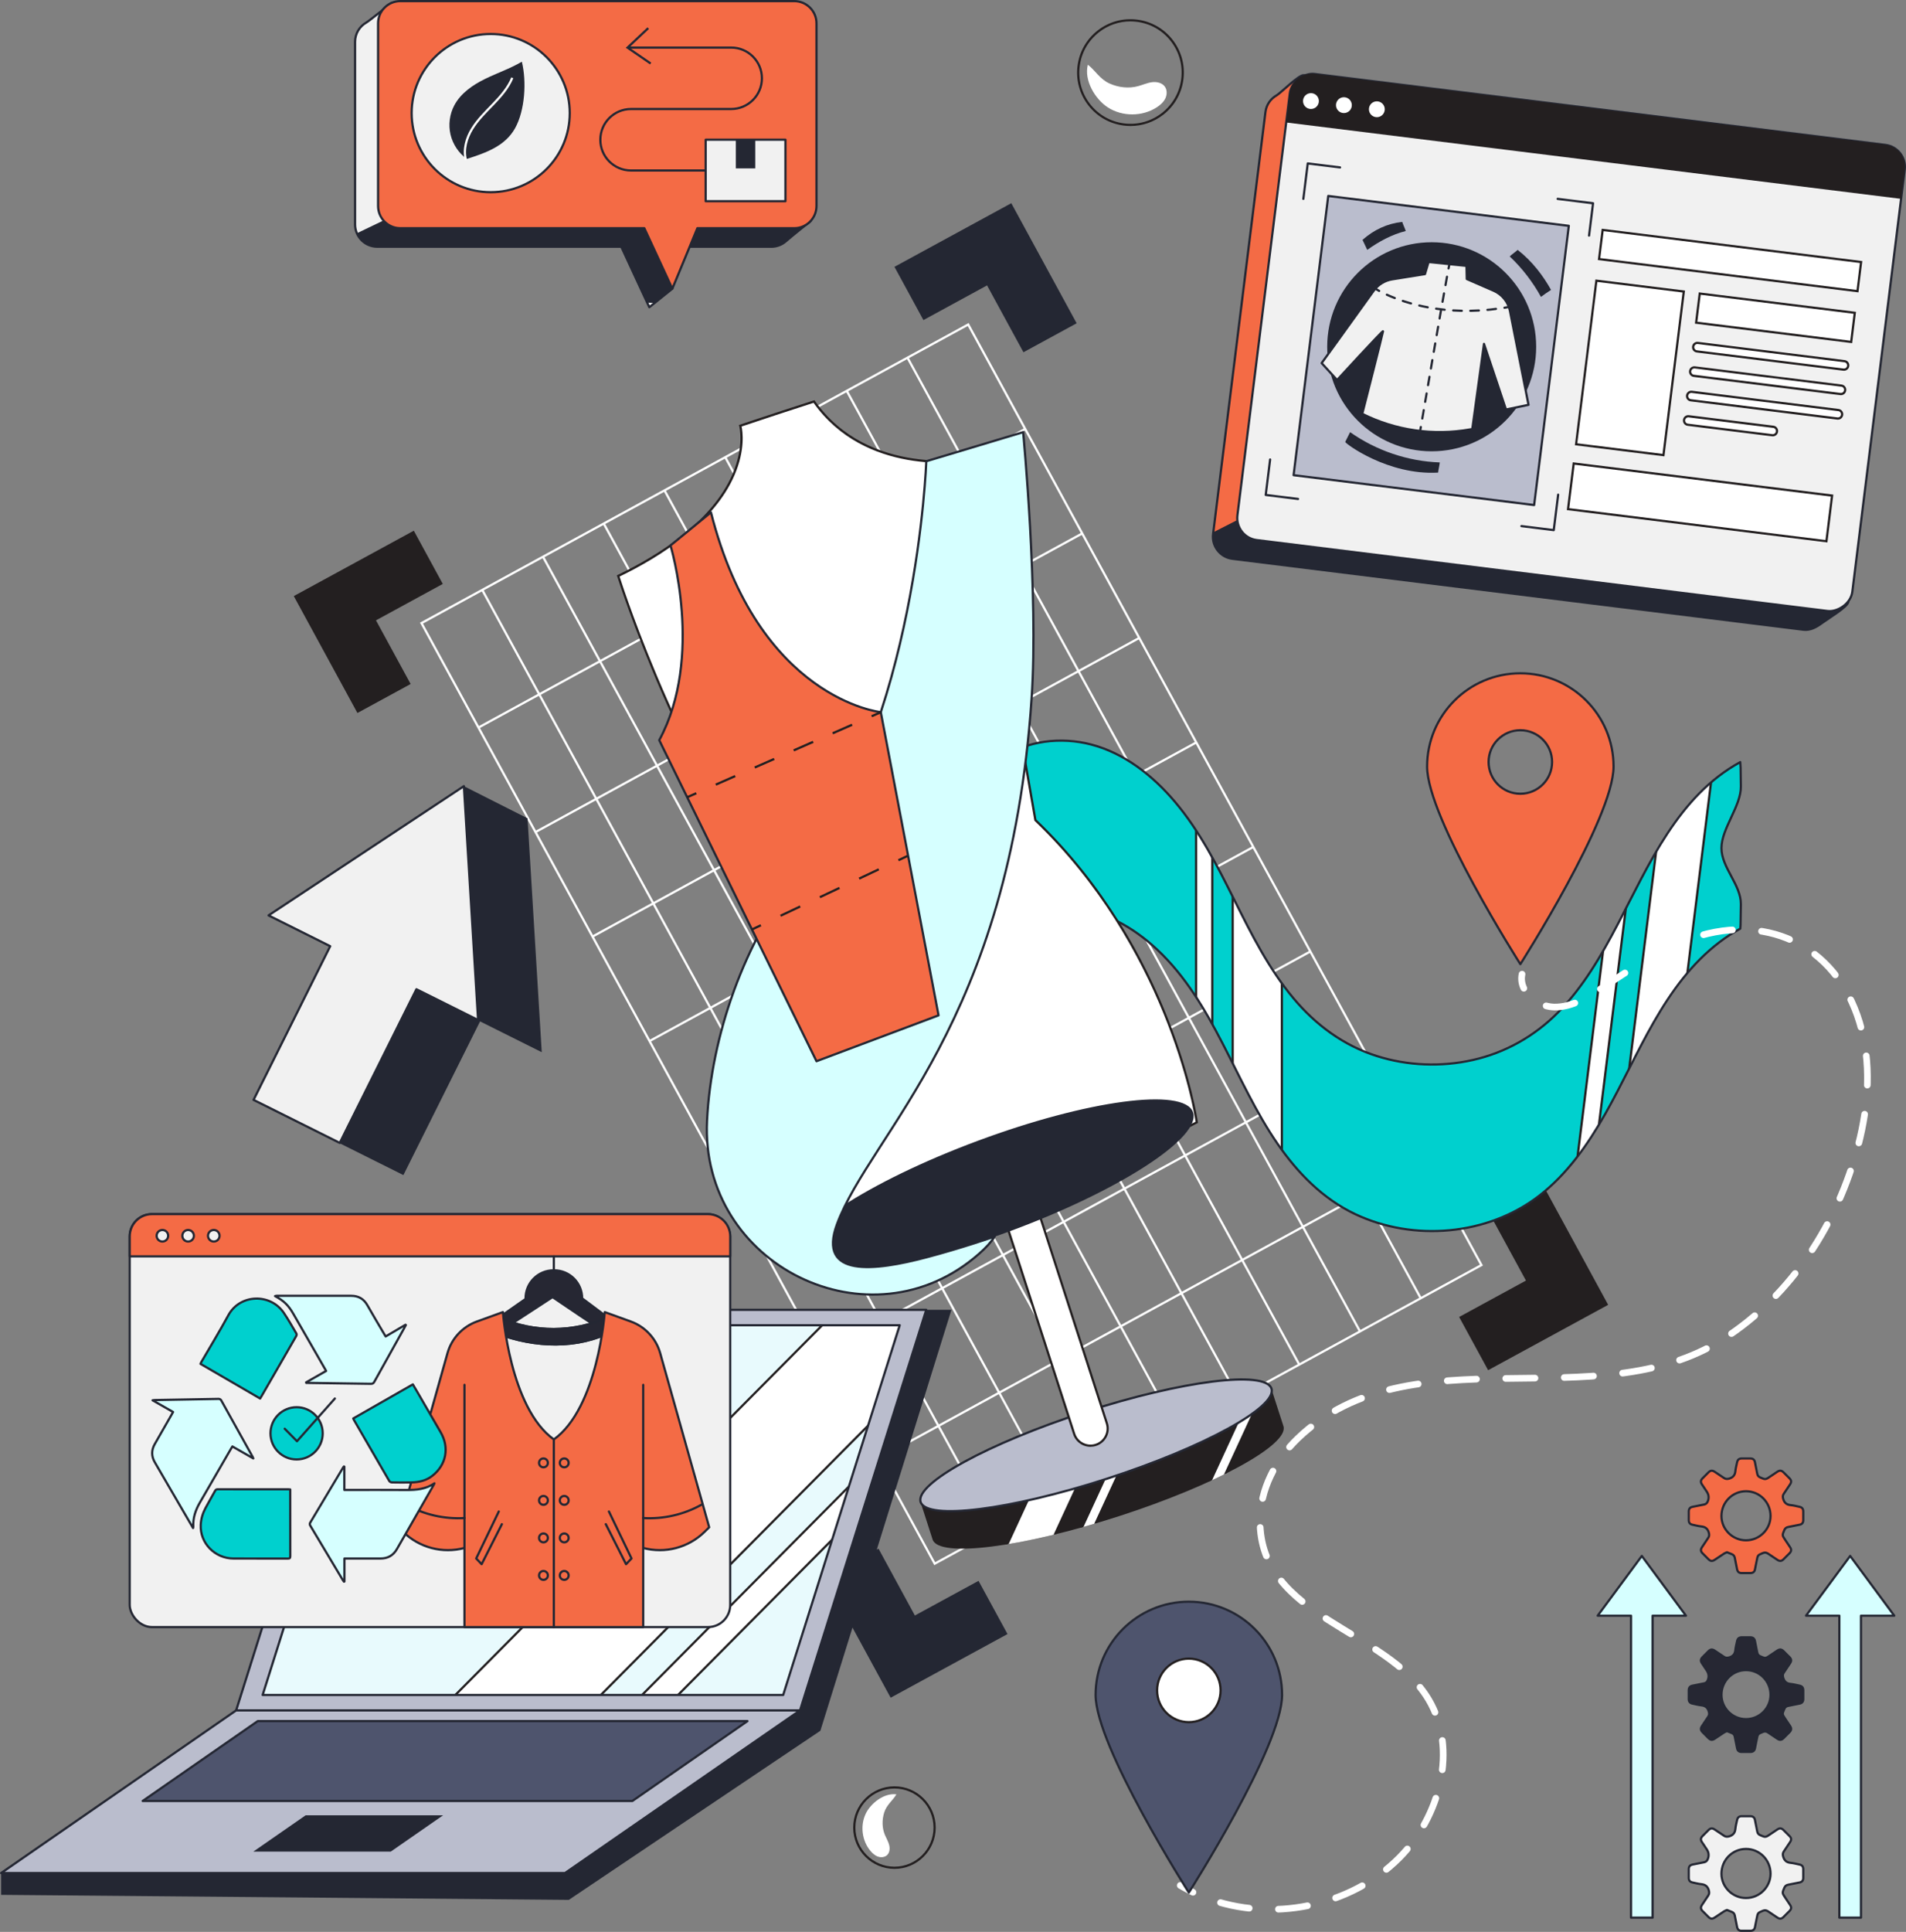<?xml version="1.0" encoding="UTF-8"?>
<svg id="Layer_2" data-name="Layer 2" xmlns="http://www.w3.org/2000/svg" xmlns:xlink="http://www.w3.org/1999/xlink" viewBox="0 0 858.46 869.75">
  <rect x="0" y="0" width="858.46" height="869.75" fill="#808080" stroke="none"/>
  <defs>
    <style>
      .cls-1, .cls-2, .cls-3, .cls-4, .cls-5, .cls-6, .cls-7, .cls-8, .cls-9 {
        fill: none;
      }

      .cls-10, .cls-11, .cls-12 {
        fill: #f1f1f1;
      }

      .cls-13, .cls-2, .cls-14, .cls-15, .cls-4, .cls-16, .cls-5, .cls-11, .cls-6, .cls-17, .cls-18, .cls-19, .cls-20, .cls-12 {
        stroke: #242733;
      }

      .cls-13, .cls-2, .cls-14, .cls-15, .cls-4, .cls-16, .cls-11, .cls-6, .cls-7, .cls-17, .cls-18, .cls-19, .cls-20, .cls-9, .cls-12 {
        stroke-linecap: round;
        stroke-linejoin: round;
      }

      .cls-13, .cls-14, .cls-15 {
        fill: #babdcd;
      }

      .cls-14, .cls-11 {
        stroke-width: 1px;
      }

      .cls-15 {
        stroke-width: 1px;
      }

      .cls-21 {
        fill: #231f20;
      }

      .cls-3, .cls-5 {
        stroke-miterlimit: 10;
      }

      .cls-3, .cls-7, .cls-8, .cls-9 {
        stroke: #fff;
      }

      .cls-22 {
        fill: #242733;
      }

      .cls-23 {
        fill: #e8fafd;
      }

      .cls-4 {
        stroke-dasharray: 3.86 3.86;
      }

      .cls-24 {
        clip-path: url(#clippath-1);
      }

      .cls-25 {
        clip-path: url(#clippath-3);
      }

      .cls-26 {
        clip-path: url(#clippath-4);
      }

      .cls-27 {
        clip-path: url(#clippath-2);
      }

      .cls-16 {
        fill: #d6ffff;
      }

      .cls-6 {
        stroke-dasharray: 3.81 3.81;
      }

      .cls-28 {
        fill: #fff;
      }

      .cls-7, .cls-9 {
        stroke-width: 3px;
      }

      .cls-8 {
        stroke-miterlimit: 10;
        stroke-width: 1px;
      }

      .cls-17, .cls-29 {
        fill: #f46b45;
      }

      .cls-18 {
        fill: #4e546d;
      }

      .cls-19 {
        fill: #262733;
      }

      .cls-20, .cls-30 {
        fill: #00d0ce;
      }

      .cls-9 {
        stroke-dasharray: 13.18 13.18;
      }

      .cls-31 {
        clip-path: url(#clippath);
      }
    </style>
    <clipPath id="clippath">
      <path class="cls-1" d="M578.06,642.06l-5.41-16.75-158.01,51.05,5.41,16.75c2.68,8.31,40.23,3.61,83.86-10.49s76.83-32.26,74.15-40.56Z"/>
    </clipPath>
    <clipPath id="clippath-1">
      <path class="cls-1" d="M443.45,423.23c9.21-10.94,23.81-15.55,37.8-14.68,15.27.95,29.1,8.74,40.06,19.07,25.45,23.99,34.67,59.13,54.11,87.34,9.01,13.07,20.35,24.71,34.84,31.59,13.2,6.27,28.13,8.68,42.65,7.31,14.54-1.37,28.75-6.57,40.34-15.53,12.65-9.78,21.93-23.08,29.75-36.85,15.18-26.75,26.21-58.13,51.55-77.39,2.94-2.23,6.04-4.23,9.27-6,.1-1.07.15-2.15.14-3.23.07-2.58.11-5.17.12-7.75.09-8.84-8.73-16.46-8.73-25.29s8.83-18.9,8.73-27.74l-.08-5.86c.02-1.71-.04-3.42-.19-5.12-28,15.32-41.16,46.21-55.25,73.13-7.38,14.09-15.5,28.11-26.75,39.5-10.59,10.72-23.75,18.18-38.47,21.49-14.24,3.2-29.36,2.62-43.28-1.8-14.9-4.73-27.42-13.98-37.41-25.9-22.4-26.7-30.99-62.06-53.54-88.64-9.9-11.68-22.66-21.81-37.71-25.71-13.51-3.51-28.93-1.82-40.54,6.27-2.77,1.93-5.24,4.21-7.41,6.79-.1,1.07-.15,2.15-.14,3.23-.07,2.58-.11,5.17-.12,7.75-.09,8.84-.11,17.68-.11,26.52s0,17.68.11,26.52l.08,5.86c-.02,1.71.04,3.42.19,5.12h-.01Z"/>
    </clipPath>
    <clipPath id="clippath-2">
      <polygon class="cls-1" points="352.75 763.08 118.3 763.08 170.79 596.63 405.23 596.63 352.75 763.08"/>
    </clipPath>
    <clipPath id="clippath-3">
      <path class="cls-1" d="M347.37,111.08h-43.65l-.9,18.89-10.37,8.34-12.62-27.23h-109.91c-5.52,0-10-4.48-10-10V18.84c0-3.72,2.04-6.97,5.06-8.69,1.46-.83,11.27-8.79,11.27-8.79l171.13,7.49c5.52,0,10,4.48,10,10l7.73,80.64s-9.04,7.25-11.1,9.08c-1.76,1.56-4.09,2.52-6.63,2.52h-.01Z"/>
    </clipPath>
    <clipPath id="clippath-4">
      <path class="cls-1" d="M812.17,283.49l-257.11-31.92c-5.48-.68-9.37-5.68-8.69-11.16l23.59-189.99c.41-3.28,2.36-5.99,5.03-7.49,1.8-1.01,10.03-9.35,12.23-9.07l251,39.8c5.48.68,9.37,5.68,8.69,11.16l-14.44,186.15c-.28,2.23-8.78,7.29-11.87,9.54-2.45,1.8-5.19,3.39-8.44,2.99h0Z"/>
    </clipPath>
  </defs>
  <g id="Layer_2-2" data-name="Layer 2">
    <g>
      <g>
        <g>
          <polygon class="cls-22" points="401.15 764.32 371.71 710.26 395.68 697.21 412.06 727.3 440.73 711.7 453.78 735.66 401.15 764.32"/>
          <polygon class="cls-21" points="670.25 616.87 657.2 592.91 687.29 576.52 671.69 547.86 695.66 534.81 724.31 587.44 670.25 616.87"/>
          <polygon class="cls-22" points="460.96 158.59 444.57 128.49 415.91 144.1 402.86 120.13 455.49 91.48 484.92 145.54 460.96 158.59"/>
          <polygon class="cls-21" points="160.98 320.99 132.32 268.36 186.38 238.92 199.43 262.89 169.34 279.28 184.95 307.94 160.98 320.99"/>
        </g>
        <g>
          <rect class="cls-8" x="288.26" y="183.82" width="280.56" height="482.43" transform="translate(-151.26 257.3) rotate(-28.63)"/>
          <line class="cls-3" x1="395.3" y1="656.88" x2="641.56" y2="522.44"/>
          <line class="cls-3" x1="369.62" y1="609.83" x2="615.87" y2="475.4"/>
          <line class="cls-3" x1="343.93" y1="562.79" x2="590.19" y2="428.35"/>
          <line class="cls-3" x1="318.25" y1="515.74" x2="564.5" y2="381.3"/>
          <line class="cls-3" x1="292.56" y1="468.69" x2="538.82" y2="334.25"/>
          <line class="cls-3" x1="266.88" y1="421.64" x2="513.13" y2="287.2"/>
          <line class="cls-3" x1="241.19" y1="374.59" x2="487.45" y2="240.15"/>
          <line class="cls-3" x1="215.51" y1="327.54" x2="461.76" y2="193.11"/>
          <line class="cls-3" x1="408.72" y1="160.99" x2="639.88" y2="584.43"/>
          <line class="cls-3" x1="381.36" y1="175.93" x2="612.52" y2="599.37"/>
          <line class="cls-3" x1="353.99" y1="190.87" x2="585.16" y2="614.3"/>
          <line class="cls-3" x1="326.63" y1="205.81" x2="557.8" y2="629.24"/>
          <line class="cls-3" x1="299.27" y1="220.74" x2="530.44" y2="644.18"/>
          <line class="cls-3" x1="271.91" y1="235.68" x2="503.07" y2="659.12"/>
          <line class="cls-3" x1="244.55" y1="250.62" x2="475.71" y2="674.06"/>
          <line class="cls-3" x1="217.19" y1="265.56" x2="448.35" y2="688.99"/>
        </g>
        <g>
          <g>
            <g>
              <path class="cls-21" d="M578.06,642.06l-5.41-16.75-158.01,51.05,5.41,16.75c2.68,8.31,40.23,3.61,83.86-10.49s76.83-32.26,74.15-40.56Z"/>
              <g class="cls-31">
                <g>
                  <g>
                    <rect class="cls-28" x="404.73" y="666.13" width="136.06" height="17.59" transform="translate(-338.17 821.27) rotate(-65.22)"/>
                    <path class="cls-21" d="M452.47,741.06l-16.88-7.79,57.45-124.44,16.88,7.79-57.45,124.44ZM436.91,732.78l15.07,6.96,56.61-122.62-15.07-6.96-56.61,122.63h0Z"/>
                  </g>
                  <g>
                    <rect class="cls-28" x="430.42" y="666.96" width="136.06" height="4.77" transform="translate(-318.18 841.35) rotate(-65.22)"/>
                    <path class="cls-21" d="M472.33,732.77l-5.24-2.42,57.45-124.44,5.24,2.42-57.45,124.44ZM468.41,729.87l3.43,1.58,56.61-122.62-3.43-1.58-56.61,122.63h0Z"/>
                  </g>
                  <g>
                    <rect class="cls-28" x="491.48" y="639.05" width="136.06" height="4.77" transform="translate(-257.37 880.58) rotate(-65.22)"/>
                    <path class="cls-21" d="M533.4,704.87l-5.24-2.42,57.45-124.44,5.24,2.42-57.45,124.44ZM529.49,701.96l3.43,1.58,56.61-122.62-3.43-1.58-56.61,122.63h0Z"/>
                  </g>
                </g>
              </g>
            </g>
            <ellipse class="cls-15" cx="493.66" cy="650.69" rx="83.03" ry="15.81" transform="translate(-176.18 183.34) rotate(-17.91)"/>
          </g>
          <g>
            <path class="cls-28" d="M450.55,517.26h0c4.06-1.31,8.42.92,9.73,4.98l38.26,118.38c1.31,4.06-.92,8.42-4.98,9.73h0c-4.06,1.31-8.42-.92-9.73-4.98l-38.26-118.38c-1.31-4.06.92-8.42,4.98-9.73Z"/>
            <path class="cls-21" d="M491.14,651.37c-1.29,0-2.56-.3-3.74-.91-1.96-1-3.41-2.7-4.08-4.8l-38.25-118.39c-.68-2.09-.5-4.32.5-6.28s2.7-3.41,4.8-4.08c2.09-.68,4.32-.5,6.28.5,1.96,1,3.41,2.7,4.08,4.8l38.25,118.39c.68,2.09.5,4.32-.5,6.28s-2.7,3.41-4.8,4.08h0c-.83.27-1.69.4-2.54.4h0ZM452.91,517.51c-.75,0-1.5.12-2.23.35-1.84.59-3.33,1.87-4.21,3.59-.88,1.72-1.04,3.68-.44,5.52l38.25,118.39c.59,1.84,1.87,3.33,3.59,4.21s3.68,1.04,5.52.44h0c1.84-.59,3.33-1.87,4.21-3.59.88-1.72,1.04-3.68.44-5.52l-38.25-118.39c-.59-1.84-1.87-3.33-3.59-4.21-1.03-.53-2.16-.8-3.28-.8h-.01Z"/>
          </g>
        </g>
        <g>
          <path class="cls-30" d="M443.45,423.23c9.21-10.94,23.81-15.55,37.8-14.68,15.27.95,29.1,8.74,40.06,19.07,25.45,23.99,34.67,59.13,54.11,87.34,9.01,13.07,20.35,24.71,34.84,31.59,13.2,6.27,28.13,8.68,42.65,7.31,14.54-1.37,28.75-6.57,40.34-15.53,12.65-9.78,21.93-23.08,29.75-36.85,15.18-26.75,26.21-58.13,51.55-77.39,2.94-2.23,6.04-4.23,9.27-6,.1-1.07.15-2.15.14-3.23.07-2.58.11-5.17.12-7.75.09-8.84-8.73-16.46-8.73-25.29s8.83-18.9,8.73-27.74l-.08-5.86c.02-1.71-.04-3.42-.19-5.12-28,15.32-41.16,46.21-55.25,73.13-7.38,14.09-15.5,28.11-26.75,39.5-10.59,10.72-23.75,18.18-38.47,21.49-14.24,3.2-29.36,2.62-43.28-1.8-14.9-4.73-27.42-13.98-37.41-25.9-22.4-26.7-30.99-62.06-53.54-88.64-9.9-11.68-22.66-21.81-37.71-25.71-13.51-3.51-28.93-1.82-40.54,6.27-2.77,1.93-5.24,4.21-7.41,6.79-.1,1.07-.15,2.15-.14,3.23-.07,2.58-.11,5.17-.12,7.75-.09,8.84-.11,17.68-.11,26.52s0,17.68.11,26.52l.08,5.86c-.02,1.71.04,3.42.19,5.12h-.01Z"/>
          <g class="cls-24">
            <g>
              <g>
                <rect class="cls-28" x="555.2" y="323.53" width="22.15" height="257.7"/>
                <path class="cls-21" d="M577.85,581.73h-23.15v-258.69h23.15v258.69ZM555.7,580.73h21.15v-256.69h-21.15v256.69Z"/>
              </g>
              <g>
                <rect class="cls-28" x="594.43" y="445.49" width="257.7" height="7.8" transform="translate(188.17 1111.76) rotate(-82.92)"/>
                <path class="cls-21" d="M711.75,578.24l-8.74-1.08,31.88-256.72,8.74,1.08-31.88,256.72h0ZM704.13,576.29l6.75.84,31.63-254.74-6.75-.84-31.63,254.74h0Z"/>
              </g>
              <g>
                <rect class="cls-28" x="625.33" y="390.39" width="257.7" height="20.7" transform="translate(263.53 1099.78) rotate(-82.92)"/>
                <path class="cls-21" d="M749.03,530.37l-21.54-2.67,31.88-256.72,21.54,2.67-31.88,256.72h0ZM728.61,526.83l19.55,2.43,31.63-254.74-19.55-2.43-31.63,254.74Z"/>
              </g>
              <g>
                <rect class="cls-28" x="538.73" y="259.39" width="7.29" height="257.7"/>
                <path class="cls-21" d="M546.52,517.59h-8.29v-258.69h8.29v258.69ZM539.23,516.59h6.29v-256.69h-6.29v256.69Z"/>
              </g>
            </g>
          </g>
          <path class="cls-2" d="M443.45,423.23c9.21-10.94,23.81-15.55,37.8-14.68,15.27.95,29.1,8.74,40.06,19.07,25.45,23.99,34.67,59.13,54.11,87.34,9.01,13.07,20.35,24.71,34.84,31.59,13.2,6.27,28.13,8.68,42.65,7.31,14.54-1.37,28.75-6.57,40.34-15.53,12.65-9.78,21.93-23.08,29.75-36.85,15.18-26.75,26.21-58.13,51.55-77.39,2.94-2.23,6.04-4.23,9.27-6,.1-1.07.15-2.15.14-3.23.07-2.58.11-5.17.12-7.75.09-8.84-8.73-16.46-8.73-25.29s8.83-18.9,8.73-27.74l-.08-5.86c.02-1.71-.04-3.42-.19-5.12-28,15.32-41.16,46.21-55.25,73.13-7.38,14.09-15.5,28.11-26.75,39.5-10.59,10.72-23.75,18.18-38.47,21.49-14.24,3.2-29.36,2.62-43.28-1.8-14.9-4.73-27.42-13.98-37.41-25.9-22.4-26.7-30.99-62.06-53.54-88.64-9.9-11.68-22.66-21.81-37.71-25.71-13.51-3.51-28.93-1.82-40.54,6.27-2.77,1.93-5.24,4.21-7.41,6.79-.1,1.07-.15,2.15-.14,3.23-.07,2.58-.11,5.17-.12,7.75-.09,8.84-.11,17.68-.11,26.52s0,17.68.11,26.52l.08,5.86c-.02,1.71.04,3.42.19,5.12h-.01Z"/>
        </g>
        <g>
          <path class="cls-7" d="M685.52,438.58c-.47,2.23-.12,4.39.81,6.34"/>
          <path class="cls-9" d="M696.39,452.84c1.22.33,2.47.51,3.72.53,7.92.1,15.08-4.39,21.69-8.75,12.16-8.02,24.38-16.22,37.99-21.4,34.22-13.02,66.97,1.55,77.76,37.06,5.44,17.89,4.11,37.29-.62,55.38-9.07,34.69-29.84,67.47-60.85,87.25-57.17,36.47-140.47-4.19-191.48,44.58-10.14,9.69-17.09,23.17-17.1,37.2-.04,43.74,56.86,48.58,75.9,80.36,13.38,22.34,5.2,52.85-13.16,71.32-22.08,22.21-57.74,29.1-86.87,18.12"/>
          <path class="cls-7" d="M537.31,851.9c-1.95-.94-3.86-1.96-5.73-3.07"/>
        </g>
        <g>
          <polygon class="cls-22" points="369.5 779.19 256.2 855.33 .5 853.07 .5 843.25 117.69 770.02 174.55 589.69 428.53 589.69 369.5 779.19"/>
          <polygon class="cls-13" points="360.33 770.02 106.35 770.02 163.2 589.69 417.19 589.69 360.33 770.02"/>
          <polygon class="cls-13" points="360.33 770.02 106.35 770.02 .5 843.25 254.49 843.25 360.33 770.02"/>
          <polygon class="cls-18" points="336.66 774.84 116.09 774.84 64.26 810.81 284.82 810.81 336.66 774.84"/>
          <polygon class="cls-22" points="199.56 817.26 137.64 817.26 114.08 833.61 175.99 833.61 199.56 817.26"/>
          <g>
            <polygon class="cls-23" points="352.75 763.08 118.3 763.08 170.79 596.63 405.23 596.63 352.75 763.08"/>
            <g class="cls-27">
              <g>
                <g>
                  <rect class="cls-28" x="126.35" y="686.93" width="327.94" height="46.51" transform="translate(-418.23 415.89) rotate(-45.21)"/>
                  <path class="cls-21" d="M191.36,843.64l-33.72-33.47.35-.35,231.39-233.1,33.72,33.47-.35.35-231.39,233.1ZM159.05,810.17l32.3,32.06,230.33-232.04-32.3-32.06-230.33,232.04Z"/>
                </g>
                <g>
                  <rect class="cls-28" x="215.44" y="674.55" width="327.94" height="11.51" transform="translate(-370.7 470.29) rotate(-45.21)"/>
                  <path class="cls-21" d="M268.03,801.43l-8.88-8.81.35-.35,231.39-233.1,8.88,8.81-.35.35-231.38,233.1h-.01ZM260.57,792.61l7.46,7.4,230.33-232.04-7.46-7.4-230.33,232.04Z"/>
                </g>
              </g>
            </g>
            <polygon class="cls-2" points="352.75 763.08 118.3 763.08 170.79 596.63 405.23 596.63 352.75 763.08"/>
          </g>
        </g>
        <g>
          <path class="cls-10" d="M347.37,111.08h-43.65l-.9,18.89-10.37,8.34-12.62-27.23h-109.91c-5.52,0-10-4.48-10-10V18.84c0-3.72,2.04-6.97,5.06-8.69,1.46-.83,11.27-8.79,11.27-8.79l171.13,7.49c5.52,0,10,4.48,10,10l7.73,80.64s-9.04,7.25-11.1,9.08c-1.76,1.56-4.09,2.52-6.63,2.52h-.01Z"/>
          <g class="cls-25">
            <path class="cls-22" d="M150.83,109.99c1.8-1.81,230.52-109.48,230.52-109.48l-11.74,139.44-210.53-9.97-8.26-19.98h.01Z"/>
          </g>
          <path class="cls-2" d="M347.37,111.08h-43.65l-.9,18.89-10.37,8.34-12.62-27.23h-109.91c-5.52,0-10-4.48-10-10V18.84c0-3.72,2.04-6.97,5.06-8.69,1.46-.83,11.27-8.79,11.27-8.79l171.13,7.49c5.52,0,10,4.48,10,10l7.73,80.64s-9.04,7.25-11.1,9.08c-1.76,1.56-4.09,2.52-6.63,2.52h-.01Z"/>
        </g>
        <g>
          <g>
            <g>
              <path class="cls-29" d="M812.17,283.49l-257.11-31.92c-5.48-.68-9.37-5.68-8.69-11.16l23.59-189.99c.41-3.28,2.36-5.99,5.03-7.49,1.8-1.01,10.03-9.35,12.23-9.07l251,39.8c5.48.68,9.37,5.68,8.69,11.16l-14.44,186.15c-.28,2.23-8.78,7.29-11.87,9.54-2.45,1.8-5.19,3.39-8.44,2.99h0Z"/>
              <g class="cls-26">
                <path class="cls-22" d="M524.3,250.91s348.97-177.42,348.97-179.34-26.28,231.55-26.28,231.55c0,0-305.92-12.59-308.17-20.44-2.25-7.84-14.52-31.78-14.52-31.78h0Z"/>
              </g>
              <path class="cls-2" d="M812.17,283.49l-257.11-31.92c-5.48-.68-9.37-5.68-8.69-11.16l23.59-189.99c.41-3.28,2.36-5.99,5.03-7.49,1.8-1.01,10.03-9.35,12.23-9.07l251,39.8c5.48.68,9.37,5.68,8.69,11.16l-14.44,186.15c-.28,2.23-8.78,7.29-11.87,9.54-2.45,1.8-5.19,3.39-8.44,2.99h0Z"/>
            </g>
            <rect class="cls-11" x="601.88" y="14.65" width="211.45" height="279.08" rx="10" ry="10" transform="translate(467.38 837.39) rotate(-82.92)"/>
            <path class="cls-21" d="M856.26,89.53l1.64-13.21c.68-5.48-3.21-10.48-8.69-11.16l-257.11-31.92c-5.48-.68-10.48,3.21-11.16,8.69l-1.64,13.21,276.96,34.39Z"/>
            <rect class="cls-14" x="581.28" y="103.21" width="126.67" height="109.18" transform="translate(408.56 778.05) rotate(-82.92)"/>
            <g>
              <rect class="cls-28" x="772.59" y="58.72" width="13.22" height="117.28" transform="translate(566.7 876.15) rotate(-82.92)"/>
              <path class="cls-21" d="M837.04,131.64l-117.38-14.57,1.75-14.11,117.38,14.57-1.75,14.11h0ZM720.77,116.2l115.4,14.33,1.51-12.13-115.4-14.33-1.51,12.13Z"/>
            </g>
            <g>
              <rect class="cls-28" x="793.03" y="107.92" width="13.22" height="70.37" transform="translate(559.06 919.01) rotate(-82.92)"/>
              <path class="cls-21" d="M834.2,154.5l-70.83-8.79,1.75-14.11,70.83,8.79-1.75,14.11ZM764.49,144.84l68.84,8.55,1.51-12.13-68.84-8.55-1.51,12.13Z"/>
            </g>
            <g>
              <rect class="cls-28" x="755.33" y="167.59" width="20.7" height="117.28" transform="translate(446.8 958.2) rotate(-82.92)"/>
              <path class="cls-21" d="M823.06,244.22l-117.38-14.57,2.67-21.54,117.38,14.57-2.67,21.54ZM706.79,228.78l115.4,14.33,2.43-19.55-115.4-14.33-2.43,19.55Z"/>
            </g>
            <g>
              <rect class="cls-28" x="696.99" y="145.87" width="74.21" height="39.66" transform="translate(479.18 873.77) rotate(-82.92)"/>
              <path class="cls-21" d="M749.66,205.46l-40.35-5.01,9.27-74.64,40.35,5.01-9.27,74.64h0ZM710.42,199.58l38.37,4.76,9.02-72.65-38.37-4.76-9.02,72.65h0Z"/>
            </g>
            <g>
              <path class="cls-28" d="M764.72,154.45l66.02,8.2c1.05.13,1.8,1.09,1.67,2.14h0c-.13,1.05-1.09,1.8-2.14,1.67l-66.02-8.2c-1.05-.13-1.8-1.09-1.67-2.14h0c.13-1.05,1.09-1.8,2.14-1.67Z"/>
              <path class="cls-21" d="M830.52,166.92c-.1,0-.2,0-.3-.02l-66.02-8.2c-.64-.08-1.21-.4-1.61-.91s-.57-1.14-.49-1.79c.16-1.32,1.37-2.27,2.7-2.1l66.02,8.2c.64.08,1.21.4,1.61.91s.57,1.14.49,1.79c-.15,1.22-1.2,2.12-2.4,2.12h0ZM830.35,165.91c.78.1,1.49-.46,1.58-1.23.05-.38-.06-.75-.29-1.05s-.57-.49-.94-.54l-66.02-8.2c-.78-.1-1.49.46-1.58,1.23-.05.38.06.75.29,1.05s.57.49.94.54l66.02,8.2Z"/>
            </g>
            <g>
              <path class="cls-28" d="M763.35,165.45l66.02,8.2c1.05.13,1.8,1.09,1.67,2.14h0c-.13,1.05-1.09,1.8-2.14,1.67l-66.02-8.2c-1.05-.13-1.8-1.09-1.67-2.14h0c.13-1.05,1.09-1.8,2.14-1.67Z"/>
              <path class="cls-21" d="M829.16,177.92c-.1,0-.2,0-.3-.02l-66.02-8.2c-.64-.08-1.21-.4-1.61-.91s-.57-1.14-.49-1.78c.08-.64.4-1.21.91-1.61s1.15-.57,1.78-.49l66.02,8.2c.64.08,1.21.4,1.61.91s.57,1.14.49,1.78c-.08.64-.4,1.21-.91,1.61-.43.33-.95.51-1.48.51h0ZM763.13,165.88c-.31,0-.62.1-.87.3-.3.23-.49.57-.54.94-.1.78.46,1.49,1.23,1.58l66.02,8.2c.38.05.75-.06,1.05-.29s.49-.57.54-.94c.1-.78-.46-1.49-1.23-1.58l-66.02-8.2c-.06,0-.12-.01-.18-.01h0Z"/>
            </g>
            <g>
              <path class="cls-28" d="M761.99,176.47l66.02,8.2c1.05.13,1.8,1.09,1.67,2.14h0c-.13,1.05-1.09,1.8-2.14,1.67l-66.02-8.2c-1.05-.13-1.8-1.09-1.67-2.14h0c.13-1.05,1.09-1.8,2.14-1.67Z"/>
              <path class="cls-21" d="M827.79,188.93c-.1,0-.2,0-.3-.02l-66.02-8.2c-1.32-.16-2.27-1.37-2.1-2.7.16-1.32,1.37-2.27,2.7-2.1l66.02,8.2c1.32.16,2.27,1.37,2.1,2.7-.08.64-.4,1.21-.91,1.61-.43.33-.95.51-1.48.51h0ZM827.61,187.91c.78.1,1.49-.46,1.58-1.23.1-.78-.46-1.49-1.23-1.58l-66.02-8.2c-.77-.1-1.49.46-1.58,1.23-.1.78.46,1.49,1.23,1.58l66.02,8.2Z"/>
            </g>
            <g>
              <path class="cls-28" d="M760.61,187.47l38.07,4.73c1.05.13,1.8,1.09,1.67,2.14h0c-.13,1.05-1.09,1.8-2.14,1.67l-38.07-4.73c-1.05-.13-1.8-1.09-1.67-2.14h0c.13-1.05,1.09-1.8,2.14-1.67Z"/>
              <path class="cls-21" d="M798.47,196.46c-.1,0-.2,0-.3-.02l-38.07-4.73c-1.32-.16-2.27-1.38-2.1-2.7.08-.64.4-1.21.91-1.61s1.15-.57,1.78-.49l38.07,4.73c1.32.16,2.27,1.37,2.1,2.7-.15,1.22-1.2,2.12-2.4,2.12h.01ZM798.29,195.45c.78.09,1.49-.46,1.58-1.23.1-.78-.46-1.49-1.23-1.58l-38.07-4.73c-.37-.05-.75.06-1.05.29s-.49.57-.54.94c-.1.78.46,1.49,1.23,1.58l38.07,4.73h.01Z"/>
            </g>
          </g>
          <circle class="cls-22" cx="644.83" cy="156.12" r="47.06"/>
          <g>
            <path class="cls-12" d="M643.43,117.94l-1.62,5.45-14.81,2.38c-3.32.53-6.29,2.37-8.25,5.09l-23.48,32.61,6.95,7.61s20.73-22.55,20.7-21.94-9.36,37.17-9.36,37.17h0c15.02,7.51,32.06,9.96,48.59,7.01l.97-.17,5.27-38.33,9.9,29.55,10.15-2.11-8.35-42.23c-.8-4.07-3.55-7.48-7.35-9.14l-12.1-5.27-.13-5.92-17.07-1.75h-.01Z"/>
            <g>
              <path class="cls-2" d="M619.45,129.97s.59.38,1.73,1"/>
              <path class="cls-4" d="M624.63,132.68c8.3,3.77,26.19,9.74,51.06,6.15"/>
              <path class="cls-2" d="M677.61,138.54c.65-.11,1.31-.22,1.97-.34"/>
            </g>
            <g>
              <path class="cls-2" d="M652.84,118.9s-.18.69-.43,1.95"/>
              <path class="cls-6" d="M651.72,124.6c-2.68,14.66-9.33,53.39-11.45,65.76"/>
              <path class="cls-2" d="M639.94,192.24c-.22,1.27-.34,1.97-.34,1.97"/>
            </g>
          </g>
          <path class="cls-22" d="M633.14,104.01c-6.2,1.53-12.15,4.76-17.33,8.49-.71-1.5-1.42-3.01-2.13-4.51,5.11-4.53,11.1-7.34,17.88-8.1.38,1.26,1.2,2.85,1.58,4.12Z"/>
          <path class="cls-22" d="M647.73,212.76c.09-1.21.65-3.35.74-4.57-14.44-.51-28.57-5.33-40.39-13.63l-2.19,4.38c-.11.67,19.24,15.14,41.84,13.82Z"/>
          <path class="cls-22" d="M683.54,112.5c-.87.85-2.7,2.09-3.57,2.94,5.62,5.3,10.36,11.48,14.08,18.22,1.47-1.09,2.97-2.15,4.54-3.14-3.46-6.22-8.35-12.81-15.05-18.03h0Z"/>
          <polyline class="cls-2" points="587.03 89.53 589.01 73.58 603.56 75.38"/>
          <polyline class="cls-2" points="701.56 89.53 717.51 91.51 715.71 106.06"/>
          <polyline class="cls-2" points="701.79 222.71 699.81 238.66 685.25 236.85"/>
          <polyline class="cls-2" points="572.06 206.87 570.08 222.82 584.63 224.63"/>
          <circle class="cls-28" cx="590.45" cy="45.5" r="3.57"/>
          <circle class="cls-28" cx="605.29" cy="47.34" r="3.57"/>
          <circle class="cls-28" cx="620.13" cy="49.19" r="3.57"/>
        </g>
        <path class="cls-17" d="M357.74,102.74h-43.65l-11.27,27.23-12.62-27.23h-109.91c-5.52,0-10-4.48-10-10V10.5c0-5.52,4.48-10,10-10h177.45c5.52,0,10,4.48,10,10v82.24c0,5.52-4.48,10-10,10h0Z"/>
        <circle class="cls-12" cx="221.01" cy="50.92" r="35.61"/>
        <path class="cls-22" d="M210.25,71.57c-3.65-2.63-6.31-6.62-7.34-11.01-1.02-4.39-.41-9.14,1.7-13.12,2.88-5.43,8.22-9.13,13.74-11.85s11.41-4.68,16.69-7.82c2.19,8.92,1.42,21.95-3.06,29.97-4.48,8.02-12.98,11.01-21.73,13.82h0Z"/>
        <path class="cls-3" d="M209.82,71.99c-1.22-4.74.26-9.84,2.83-14.01s6.14-7.61,9.53-11.13c3.39-3.53,6.7-7.29,8.56-11.82"/>
        <path class="cls-5" d="M282.66,21.42h46.67c7.64,0,13.83,6.19,13.83,13.83h0c0,7.64-6.19,13.83-13.83,13.83h-45.11c-7.64,0-13.83,6.19-13.83,13.83v.02c0,7.64,6.19,13.83,13.83,13.83h55.94"/>
        <polyline class="cls-5" points="291.96 12.67 282.63 21.45 293.05 28.59"/>
        <g>
          <rect class="cls-12" x="317.84" y="62.89" width="35.92" height="27.7"/>
          <rect class="cls-22" x="331.42" y="62.89" width="8.75" height="12.92"/>
        </g>
        <g>
          <polygon class="cls-22" points="244 473.7 237.6 368.41 208.93 353.93 149.61 426.6 177.39 440.47 142.87 509.65 181.69 529.03 216.22 459.84 244 473.7"/>
          <polygon class="cls-12" points="215.33 459.22 208.93 353.93 120.95 412.12 148.73 425.98 114.2 495.17 153.03 514.54 187.55 445.36 215.33 459.22"/>
        </g>
        <g>
          <rect class="cls-12" x="58.41" y="546.61" width="270.48" height="185.91" rx="10" ry="10"/>
          <path class="cls-17" d="M328.9,565.61v-9c0-5.52-4.48-10-10-10H68.42c-5.52,0-10,4.48-10,10v9h270.48Z"/>
          <g>
            <circle class="cls-12" cx="73.15" cy="556.34" r="2.6"/>
            <circle class="cls-12" cx="84.72" cy="556.34" r="2.6"/>
            <circle class="cls-12" cx="96.29" cy="556.34" r="2.6"/>
          </g>
          <g>
            <path class="cls-19" d="M224.74,593.14l11.97-8.35v-.28c0-6.96,5.64-12.6,12.6-12.6h.28c6.96,0,12.6,5.64,12.6,12.6h0l11.53,8.64s.85,6.94,0,7.08-24.84-16.28-24.84-16.28l-23.44,15.29-.71-6.09h0Z"/>
            <path class="cls-12" d="M224.74,593.14l.37.16c15.51,6.76,33.15,6.7,48.62-.16h0l-5.66,52.81-26.33,7.79-26.19-46.44,9.2-14.16h-.01Z"/>
            <path class="cls-12" d="M220.88,599.08l-5.34,8.22,26.19,46.44,26.33-7.79,4.86-45.28c-15.88,7.14-35.67,5.54-52.04-1.58h0Z"/>
            <path class="cls-19" d="M225.11,593.3l-.37-.16-3.86,5.94c16.38,7.12,36.16,8.73,52.04,1.58l.81-7.52c-15.47,6.86-33.11,6.92-48.62.16h0Z"/>
            <g>
              <path class="cls-17" d="M209.2,623.47v109.05h40.25v-84.48c-19.89-14.28-22.93-57.33-22.93-57.33l-11.73,4.24c-6.44,2.33-11.37,7.63-13.23,14.22l-22.08,78.42,2.06,2.02c7.28,7.16,17.8,9.93,27.66,7.29h0"/>
              <path class="cls-2" d="M183.03,677.46c7.92,4.42,17.12,6.52,26.18,5.97"/>
              <polyline class="cls-2" points="224.65 680.49 214.47 701.63 216.92 704.21 226.05 686.19"/>
              <circle class="cls-2" cx="244.77" cy="658.59" r="1.99"/>
              <circle class="cls-2" cx="244.77" cy="675.48" r="1.99"/>
              <circle class="cls-2" cx="244.77" cy="692.37" r="1.99"/>
              <circle class="cls-2" cx="244.77" cy="709.26" r="1.99"/>
            </g>
            <g>
              <path class="cls-17" d="M289.7,623.47v109.05h-40.25v-84.48c19.89-14.28,22.93-57.33,22.93-57.33l11.73,4.24c6.44,2.33,11.37,7.63,13.23,14.22l22.08,78.42-2.06,2.02c-7.28,7.16-17.8,9.93-27.66,7.29h0"/>
              <path class="cls-2" d="M315.88,677.46c-7.92,4.42-17.12,6.52-26.18,5.97"/>
              <polyline class="cls-2" points="274.26 680.49 284.44 701.63 281.98 704.21 272.85 686.19"/>
              <circle class="cls-2" cx="254.13" cy="658.59" r="1.99"/>
              <circle class="cls-2" cx="254.13" cy="675.48" r="1.99"/>
              <circle class="cls-2" cx="254.13" cy="692.37" r="1.99"/>
              <circle class="cls-2" cx="254.13" cy="709.26" r="1.99"/>
            </g>
            <line class="cls-2" x1="249.45" y1="565.61" x2="249.45" y2="571.9"/>
          </g>
          <g id="XxDeKK">
            <g>
              <path class="cls-16" d="M86.95,687.93c-1.42-2.44-2.73-4.68-4.03-6.91-4.39-7.55-8.77-15.11-13.17-22.65-1.61-2.75-1.61-5.49-.05-8.23,2.51-4.43,5.05-8.84,7.58-13.25.21-.36.41-.73.67-1.21-3.03-1.73-6.01-3.42-9.23-5.26.5-.06.71-.11.92-.11,9.62-.18,19.25-.37,28.87-.52.37,0,.91.26,1.08.56,4.76,8.51,9.49,17.04,14.22,25.57.07.13.12.28.28.67-3.26-1.86-6.29-3.59-9.42-5.38-.21.33-.4.62-.57.92-4.7,8.13-9.41,16.25-14.11,24.39-1.94,3.36-3.14,6.93-2.93,10.87,0,.09-.03.19-.09.53h-.02,0Z"/>
              <path class="cls-16" d="M155.09,660.28v10.49h1.3c8.9,0,17.8-.05,26.7.02,4.45.04,8.73-.38,12.59-3-.1.22-.18.44-.3.65-5.54,9.65-11.09,19.3-16.61,28.96-1.64,2.87-4.1,4.25-7.36,4.25h-16.28v10.35c-.07.02-.14.04-.22.07-.18-.25-.37-.49-.52-.74-4.91-8.2-9.82-16.39-14.71-24.6-.17-.29-.19-.84-.03-1.12,4.96-8.35,9.96-16.69,14.95-25.03.08-.13.19-.24.28-.36.07.02.14.04.21.07h0Z"/>
              <path class="cls-16" d="M173.72,601.67c3.01-1.78,5.97-3.52,8.92-5.26.05.04.11.08.16.12-.27.5-.52,1-.8,1.49-4.48,8.03-8.97,16.05-13.42,24.09-.37.66-.76.9-1.53.89-9.36-.16-18.72-.28-28.08-.41h-1.03c-.02-.09-.04-.17-.06-.26,2.97-1.69,5.95-3.38,9.01-5.13-1.18-2.07-2.32-4.06-3.46-6.04-3.8-6.6-7.6-13.21-11.4-19.81-2.17-3.76-4.19-5.73-8.14-7.85.31-.06.5-.13.69-.13,11.2,0,22.4-.01,33.6,0,3.22,0,5.64,1.34,7.26,4.21,2.44,4.31,5,8.56,7.51,12.84.23.39.47.78.76,1.26h.01Z"/>
              <path class="cls-20" d="M130.72,670.56v1.39c0,9.53-.01,19.05.02,28.58,0,.9-.22,1.16-1.14,1.15-8.15-.04-16.29,0-24.44-.03-8.41-.03-15.14-6.96-14.75-15.18.13-2.66.89-5.18,2.14-7.52,1.39-2.61,2.89-5.16,4.31-7.74.26-.47.53-.73,1.13-.73,10.64.02,21.28.01,31.93.01.22,0,.45.04.8.07h0Z"/>
              <path class="cls-20" d="M117.16,629.62c-8.99-5.22-17.89-10.4-26.87-15.62.15-.31.25-.57.39-.81,4.07-7.01,8.3-13.94,12.17-21.06,5.21-9.61,18.93-10.01,24.98-1.07,2.04,3.02,3.82,6.2,5.68,9.34.16.27.07.82-.11,1.13-3.11,5.44-6.26,10.87-9.4,16.3-2.02,3.5-4.04,6.99-6.06,10.49-.24.42-.49.84-.78,1.31h0Z"/>
              <path class="cls-20" d="M159.09,638.59c8.98-5.12,17.87-10.2,26.86-15.33.57.97,1.12,1.89,1.66,2.81,3.62,6.25,7.23,12.51,10.87,18.75,4,6.87,2.54,14.64-3.71,19.56-2.79,2.2-6.06,2.93-9.5,3.01-2.92.07-5.85.04-8.77-.01-.4,0-.97-.29-1.16-.61-5.34-9.16-10.65-18.35-15.95-27.53-.1-.17-.16-.35-.3-.64h0Z"/>
            </g>
          </g>
          <circle class="cls-20" cx="133.59" cy="645.29" r="11.76"/>
          <polyline class="cls-2" points="128.23 643.22 133.76 648.84 150.83 629.62"/>
        </g>
        <g>
          <path class="cls-18" d="M577.44,763.08c0,23.19-41.99,88.95-41.99,88.95,0,0-41.99-65.76-41.99-88.95s18.8-41.99,41.99-41.99,41.99,18.8,41.99,41.99Z"/>
          <g>
            <circle class="cls-28" cx="535.45" cy="761.02" r="14.3"/>
            <path class="cls-21" d="M535.45,775.82c-8.16,0-14.8-6.64-14.8-14.8s6.64-14.8,14.8-14.8,14.8,6.64,14.8,14.8-6.64,14.8-14.8,14.8ZM535.45,747.22c-7.61,0-13.8,6.19-13.8,13.8s6.19,13.8,13.8,13.8,13.8-6.19,13.8-13.8-6.19-13.8-13.8-13.8Z"/>
          </g>
        </g>
        <path class="cls-17" d="M684.76,303.12c-23.19,0-41.99,18.8-41.99,41.99s41.99,88.95,41.99,88.95c0,0,41.99-65.76,41.99-88.95s-18.8-41.99-41.99-41.99ZM684.76,357.35c-7.9,0-14.3-6.4-14.3-14.3s6.4-14.3,14.3-14.3,14.3,6.4,14.3,14.3-6.4,14.3-14.3,14.3Z"/>
        <polygon class="cls-16" points="759.35 727.39 739.47 700.5 719.59 727.39 734.6 727.39 734.6 863.34 744.34 863.34 744.34 727.39 759.35 727.39"/>
        <polygon class="cls-16" points="853.18 727.39 833.31 700.5 813.43 727.39 828.44 727.39 828.44 863.34 838.18 863.34 838.18 727.39 853.18 727.39"/>
        <g id="lzilE0">
          <path class="cls-17" d="M777.84,698.83c-.45.2-.91.34-1.3.6-1.43.92-2.84,1.88-4.27,2.83-1.06.7-1.86.63-2.77-.28-.91-.9-1.82-1.81-2.72-2.73-.82-.84-.89-1.65-.24-2.64.94-1.42,1.88-2.85,2.84-4.26.53-.76.52-1.5.26-2.38-.5-1.74-1.56-2.58-3.35-2.76-1.37-.14-2.71-.51-4.06-.79-1.05-.22-1.61-.89-1.62-1.99-.01-1.32,0-2.65,0-3.97,0-1.18.56-1.85,1.73-2.08,1.73-.35,3.45-.7,5.18-1.03.79-.15,1.29-.59,1.61-1.31.68-1.57.55-3.07-.4-4.5-.73-1.1-1.47-2.2-2.2-3.3-.66-1.01-.58-1.82.28-2.68.89-.9,1.79-1.79,2.68-2.69.91-.91,1.71-.99,2.77-.29,1.41.93,2.82,1.86,4.21,2.81.76.52,1.49.53,2.38.27,1.72-.52,2.59-1.54,2.76-3.35.12-1.33.5-2.63.76-3.95.23-1.17.88-1.73,2.07-1.75,1.3-.01,2.61-.01,3.91,0,1.2.01,1.85.56,2.08,1.73.34,1.71.7,3.42,1.02,5.13.16.83.59,1.39,1.38,1.69.38.14.76.28,1.11.46.87.44,1.65.28,2.42-.26,1.37-.95,2.77-1.86,4.16-2.78,1.08-.71,1.86-.63,2.77.27.92.92,1.85,1.84,2.77,2.77.77.78.86,1.61.25,2.54-.96,1.46-1.91,2.92-2.9,4.35-.52.75-.5,1.47-.25,2.33.51,1.72,1.52,2.61,3.34,2.77,1.33.12,2.63.5,3.95.76,1.2.24,1.73.88,1.73,2.13v3.97c0,1.05-.56,1.74-1.59,1.95-1.73.35-3.45.71-5.18,1.03-.85.16-1.41.59-1.75,1.39-.99,2.32-1.01,2.32.38,4.4.74,1.12,1.49,2.23,2.23,3.35.67,1.01.58,1.83-.26,2.68-.92.93-1.84,1.85-2.77,2.77-.83.82-1.66.9-2.64.26-1.44-.95-2.88-1.9-4.3-2.87-.75-.51-1.49-.58-2.33-.23-2.28.95-2.28.94-2.75,3.39-.26,1.34-.53,2.67-.8,4-.22,1.07-.89,1.6-1.99,1.61h-4.03c-1.15,0-1.8-.55-2.03-1.7-.34-1.71-.7-3.42-1.02-5.13-.15-.84-.6-1.38-1.38-1.69-.69-.27-1.38-.54-2.13-.84h0ZM786.4,693.45c6.09,0,11.06-4.94,11.05-10.97-.01-6.17-4.93-11.11-11.04-11.12-6.14,0-11.07,4.97-11.06,11.16,0,6,4.99,10.93,11.05,10.93Z"/>
        </g>
        <g id="lzilE0-2">
          <path class="cls-19" d="M777.84,779.35c-.45.2-.91.34-1.3.6-1.43.92-2.84,1.88-4.27,2.83-1.06.7-1.86.63-2.77-.28-.91-.9-1.82-1.81-2.72-2.73-.82-.84-.89-1.65-.24-2.64.94-1.42,1.88-2.85,2.84-4.26.53-.76.52-1.5.26-2.38-.5-1.74-1.56-2.58-3.35-2.76-1.37-.14-2.71-.51-4.06-.79-1.05-.22-1.61-.89-1.62-1.99-.01-1.32,0-2.65,0-3.97,0-1.18.56-1.85,1.73-2.08,1.73-.35,3.45-.7,5.18-1.03.79-.15,1.29-.59,1.61-1.31.68-1.57.55-3.07-.4-4.5-.73-1.1-1.47-2.2-2.2-3.3-.66-1.01-.58-1.82.28-2.68.89-.9,1.79-1.79,2.68-2.69.91-.91,1.71-.99,2.77-.29,1.41.93,2.82,1.86,4.21,2.81.76.52,1.49.53,2.38.27,1.72-.52,2.59-1.54,2.76-3.35.12-1.33.5-2.63.76-3.95.23-1.17.88-1.73,2.07-1.75,1.3-.01,2.61-.01,3.91,0,1.2.01,1.85.56,2.08,1.73.34,1.71.7,3.42,1.02,5.13.16.83.59,1.39,1.38,1.69.38.14.76.28,1.11.46.87.44,1.65.28,2.42-.26,1.37-.95,2.77-1.86,4.16-2.78,1.08-.71,1.86-.63,2.77.27.92.92,1.85,1.84,2.77,2.77.77.78.86,1.61.25,2.54-.96,1.46-1.91,2.92-2.9,4.35-.52.75-.5,1.47-.25,2.33.51,1.72,1.52,2.61,3.34,2.77,1.33.12,2.63.5,3.95.76,1.2.24,1.73.88,1.73,2.13v3.97c0,1.05-.56,1.74-1.59,1.95-1.73.35-3.45.71-5.18,1.03-.85.16-1.41.59-1.75,1.39-.99,2.32-1.01,2.32.38,4.4.74,1.12,1.49,2.23,2.23,3.35.67,1.01.58,1.83-.26,2.68-.92.93-1.84,1.85-2.77,2.77-.83.82-1.66.9-2.64.26-1.44-.95-2.88-1.9-4.3-2.87-.75-.51-1.49-.58-2.33-.23-2.28.95-2.28.94-2.75,3.39-.26,1.34-.53,2.67-.8,4-.22,1.07-.89,1.6-1.99,1.61h-4.03c-1.15,0-1.8-.55-2.03-1.7-.34-1.71-.7-3.42-1.02-5.13-.15-.84-.6-1.38-1.38-1.69-.69-.27-1.38-.54-2.13-.84h0ZM786.4,773.97c6.09,0,11.06-4.94,11.05-10.97-.01-6.17-4.93-11.11-11.04-11.12-6.14,0-11.07,4.97-11.06,11.16,0,6,4.99,10.93,11.05,10.93Z"/>
        </g>
        <g id="lzilE0-3">
          <path class="cls-12" d="M777.84,859.88c-.45.2-.91.34-1.3.6-1.43.92-2.84,1.88-4.27,2.83-1.06.7-1.86.63-2.77-.28-.91-.9-1.82-1.81-2.72-2.73-.82-.84-.89-1.65-.24-2.64.94-1.42,1.88-2.85,2.84-4.26.53-.76.52-1.5.26-2.38-.5-1.74-1.56-2.58-3.35-2.76-1.37-.14-2.71-.51-4.06-.79-1.05-.22-1.61-.89-1.62-1.99-.01-1.32,0-2.65,0-3.97,0-1.18.56-1.85,1.73-2.08,1.73-.35,3.45-.7,5.18-1.03.79-.15,1.29-.59,1.61-1.31.68-1.57.55-3.07-.4-4.5-.73-1.1-1.47-2.2-2.2-3.3-.66-1.01-.58-1.82.28-2.68.89-.9,1.79-1.79,2.68-2.69.91-.91,1.71-.99,2.77-.29,1.41.93,2.82,1.86,4.21,2.81.76.52,1.49.53,2.38.27,1.72-.52,2.59-1.54,2.76-3.35.12-1.33.5-2.63.76-3.95.23-1.17.88-1.73,2.07-1.75,1.3-.01,2.61-.01,3.91,0,1.2.01,1.85.56,2.08,1.73.34,1.71.7,3.42,1.02,5.13.16.83.59,1.39,1.38,1.69.38.14.76.28,1.11.46.87.44,1.65.28,2.42-.26,1.37-.95,2.77-1.86,4.16-2.78,1.08-.71,1.86-.63,2.77.27.92.92,1.85,1.84,2.77,2.77.77.78.86,1.61.25,2.54-.96,1.46-1.91,2.92-2.9,4.35-.52.75-.5,1.47-.25,2.33.51,1.72,1.52,2.61,3.34,2.77,1.33.12,2.63.5,3.95.76,1.2.24,1.73.88,1.73,2.13v3.97c0,1.05-.56,1.74-1.59,1.95-1.73.35-3.45.71-5.18,1.03-.85.16-1.41.59-1.75,1.39-.99,2.32-1.01,2.32.38,4.4.74,1.12,1.49,2.23,2.23,3.35.67,1.01.58,1.83-.26,2.68-.92.93-1.84,1.85-2.77,2.77-.83.82-1.66.9-2.64.26-1.44-.95-2.88-1.9-4.3-2.87-.75-.51-1.49-.58-2.33-.23-2.28.95-2.28.94-2.75,3.39-.26,1.34-.53,2.67-.8,4-.22,1.07-.89,1.6-1.99,1.61h-4.03c-1.15,0-1.8-.55-2.03-1.7-.34-1.71-.7-3.42-1.02-5.13-.15-.84-.6-1.38-1.38-1.69-.69-.27-1.38-.54-2.13-.84h0ZM786.4,854.49c6.09,0,11.06-4.94,11.05-10.97-.01-6.17-4.93-11.11-11.04-11.12-6.14,0-11.07,4.97-11.06,11.16,0,6,4.99,10.93,11.05,10.93Z"/>
        </g>
        <g>
          <path class="cls-28" d="M349.57,186.32l-16.17,5.36s10.16,36.21-54.96,67.62c0,0,27.71,89.14,75.75,148.72,0,0-18.94,97.71,24.48,163.4l86.37-27.61,73.99-38.53s-10.67-76.69-72.69-136.05l-28.38-162.35s-46.58,9.16-71.35-26.11l-17.03,5.55h0Z"/>
          <path class="cls-21" d="M378.46,572l-.21-.32c-22.49-34.03-27.97-76.75-28.6-106.6-.65-30.65,3.53-54.37,4.01-56.94-47.46-58.97-75.41-147.82-75.69-148.71l-.13-.41.39-.19c18.46-8.9,42.4-23.98,51.63-45.25,5.5-12.69,3.1-21.69,3.07-21.78l-.13-.46,16.62-5.51,17.39-5.66.21.3c24.3,34.59,70.38,25.99,70.85,25.9l.5-.1.09.5,28.35,162.19c61.33,58.78,72.62,135.46,72.72,136.23l.05.35-.31.16-73.99,38.53-86.81,27.76h0ZM279.05,259.55c2.12,6.65,29.76,91.38,75.53,148.15l.15.18-.04.23c-.19.97-18.33,97.95,24.2,162.71l86.01-27.49,73.6-38.33c-.89-5.69-13.43-78.89-72.49-135.41l-.12-.11-.03-.16-28.3-161.86c-5.12.84-47.8,6.72-71.14-26.1l-16.68,5.43-15.73,5.22c.44,2.03,1.77,10.4-3.19,21.9-9.25,21.44-33.16,36.63-51.75,45.65h-.02,0Z"/>
        </g>
        <ellipse class="cls-22" cx="447.97" cy="533.82" rx="95.3" ry="21.6" transform="translate(-157.8 189.31) rotate(-20.37)"/>
        <path class="cls-16" d="M417.19,207.66s-4.01,118.59-57.38,185.3c-24.61,30.76-39.46,73.29-41.37,111.53-3.26,65.11,73.58,103.05,122.52,59.98,3.01-2.65,5.45-5.27,7.03-7.78,0,0-14.64,5.13-30.79,9.38-23.06,6.07-49.19,9.37-40.23-14.91,15.25-41.3,77.69-89.98,87.67-236.69,3.18-46.66-3.81-119.91-3.81-119.91l-43.64,13.1h0Z"/>
        <path class="cls-17" d="M320.2,230.68l-18.2,14.88s15.25,50.19-5.08,87.67l70.82,144.53,54.97-20.64-26.01-136.51s-55.12-5.71-76.5-89.94h0Z"/>
      </g>
      <g>
        <rect class="cls-21" x="309.3" y="357.52" width="4.5" height="1" transform="translate(-117.49 155.12) rotate(-23.66)"/>
        <path class="cls-21" d="M322.58,353.7l-.4-.92,8.77-3.85.4.92-8.77,3.85ZM340.13,345.99l-.4-.92,8.77-3.85.4.92-8.77,3.85ZM357.68,338.29l-.4-.92,8.77-3.85.4.92-8.77,3.85ZM375.23,330.59l-.4-.92,8.77-3.85.4.92-8.77,3.85Z"/>
        <rect class="cls-21" x="392.39" y="321.05" width="4.5" height="1" transform="translate(-95.87 185.4) rotate(-23.66)"/>
      </g>
      <g>
        <rect class="cls-21" x="404.43" y="385.83" width="4.5" height="1" transform="translate(-125.97 210.48) rotate(-25.26)"/>
        <path class="cls-21" d="M351.77,412.73l-.43-.9,8.85-4.18.43.9-8.85,4.18ZM369.47,404.37l-.43-.9,8.85-4.18.43.9-8.85,4.18ZM387.16,396.01l-.43-.9,8.85-4.18.43.9-8.85,4.18Z"/>
        <rect class="cls-21" x="338.42" y="417.01" width="4.5" height="1" transform="translate(-145.59 185.3) rotate(-25.26)"/>
      </g>
      <g>
        <path class="cls-21" d="M402.86,841.38c-10.25,0-18.59-8.34-18.59-18.59s8.34-18.59,18.59-18.59,18.59,8.34,18.59,18.59-8.34,18.59-18.59,18.59ZM402.86,805.2c-9.7,0-17.59,7.89-17.59,17.59s7.89,17.59,17.59,17.59,17.59-7.89,17.59-17.59-7.89-17.59-17.59-17.59Z"/>
        <path class="cls-28" d="M389.91,816.57c-2.56,5.36-1.68,12.19,2.15,16.73.93,1.11,2.06,2.11,3.43,2.57s3.02.29,4.07-.71c1.18-1.13,1.33-3,.91-4.59s-1.29-3-1.92-4.51c-1.31-3.16-1.33-6.75-.33-10,1.1-3.56,3.86-5.42,5.53-8.24-5.55-.73-11.57,3.98-13.85,8.75h0Z"/>
      </g>
      <g>
        <path class="cls-21" d="M509.21,56.73c-1,0-2-.06-3.01-.19-6.37-.79-12.06-4.02-16-9.08s-5.68-11.37-4.89-17.74c.79-6.37,4.02-12.06,9.08-16s11.37-5.68,17.74-4.89,12.06,4.02,16,9.08c3.94,5.06,5.68,11.37,4.89,17.74-.79,6.37-4.02,12.06-9.08,16-4.27,3.32-9.41,5.08-14.73,5.08ZM509.11,9.64c-5.1,0-10.03,1.68-14.11,4.87-4.85,3.78-7.95,9.23-8.71,15.34s.91,12.15,4.69,17c3.78,4.85,9.23,7.95,15.34,8.71,12.61,1.57,24.14-7.42,25.71-20.03.76-6.11-.91-12.15-4.69-17s-9.23-7.95-15.34-8.71c-.97-.12-1.93-.18-2.89-.18h0Z"/>
        <path class="cls-28" d="M499.05,48.41c6.52,4.16,15.47,4.12,21.95-.09,1.58-1.03,3.05-2.32,3.87-4.02.81-1.7.85-3.86-.27-5.37-1.27-1.71-3.67-2.2-5.78-1.92s-4.08,1.19-6.13,1.75c-4.29,1.18-8.93.64-12.96-1.17-4.42-1.99-6.38-5.86-9.76-8.47-1.83,7.05,3.29,15.58,9.08,19.29h0Z"/>
      </g>
    </g>
  </g>
</svg>